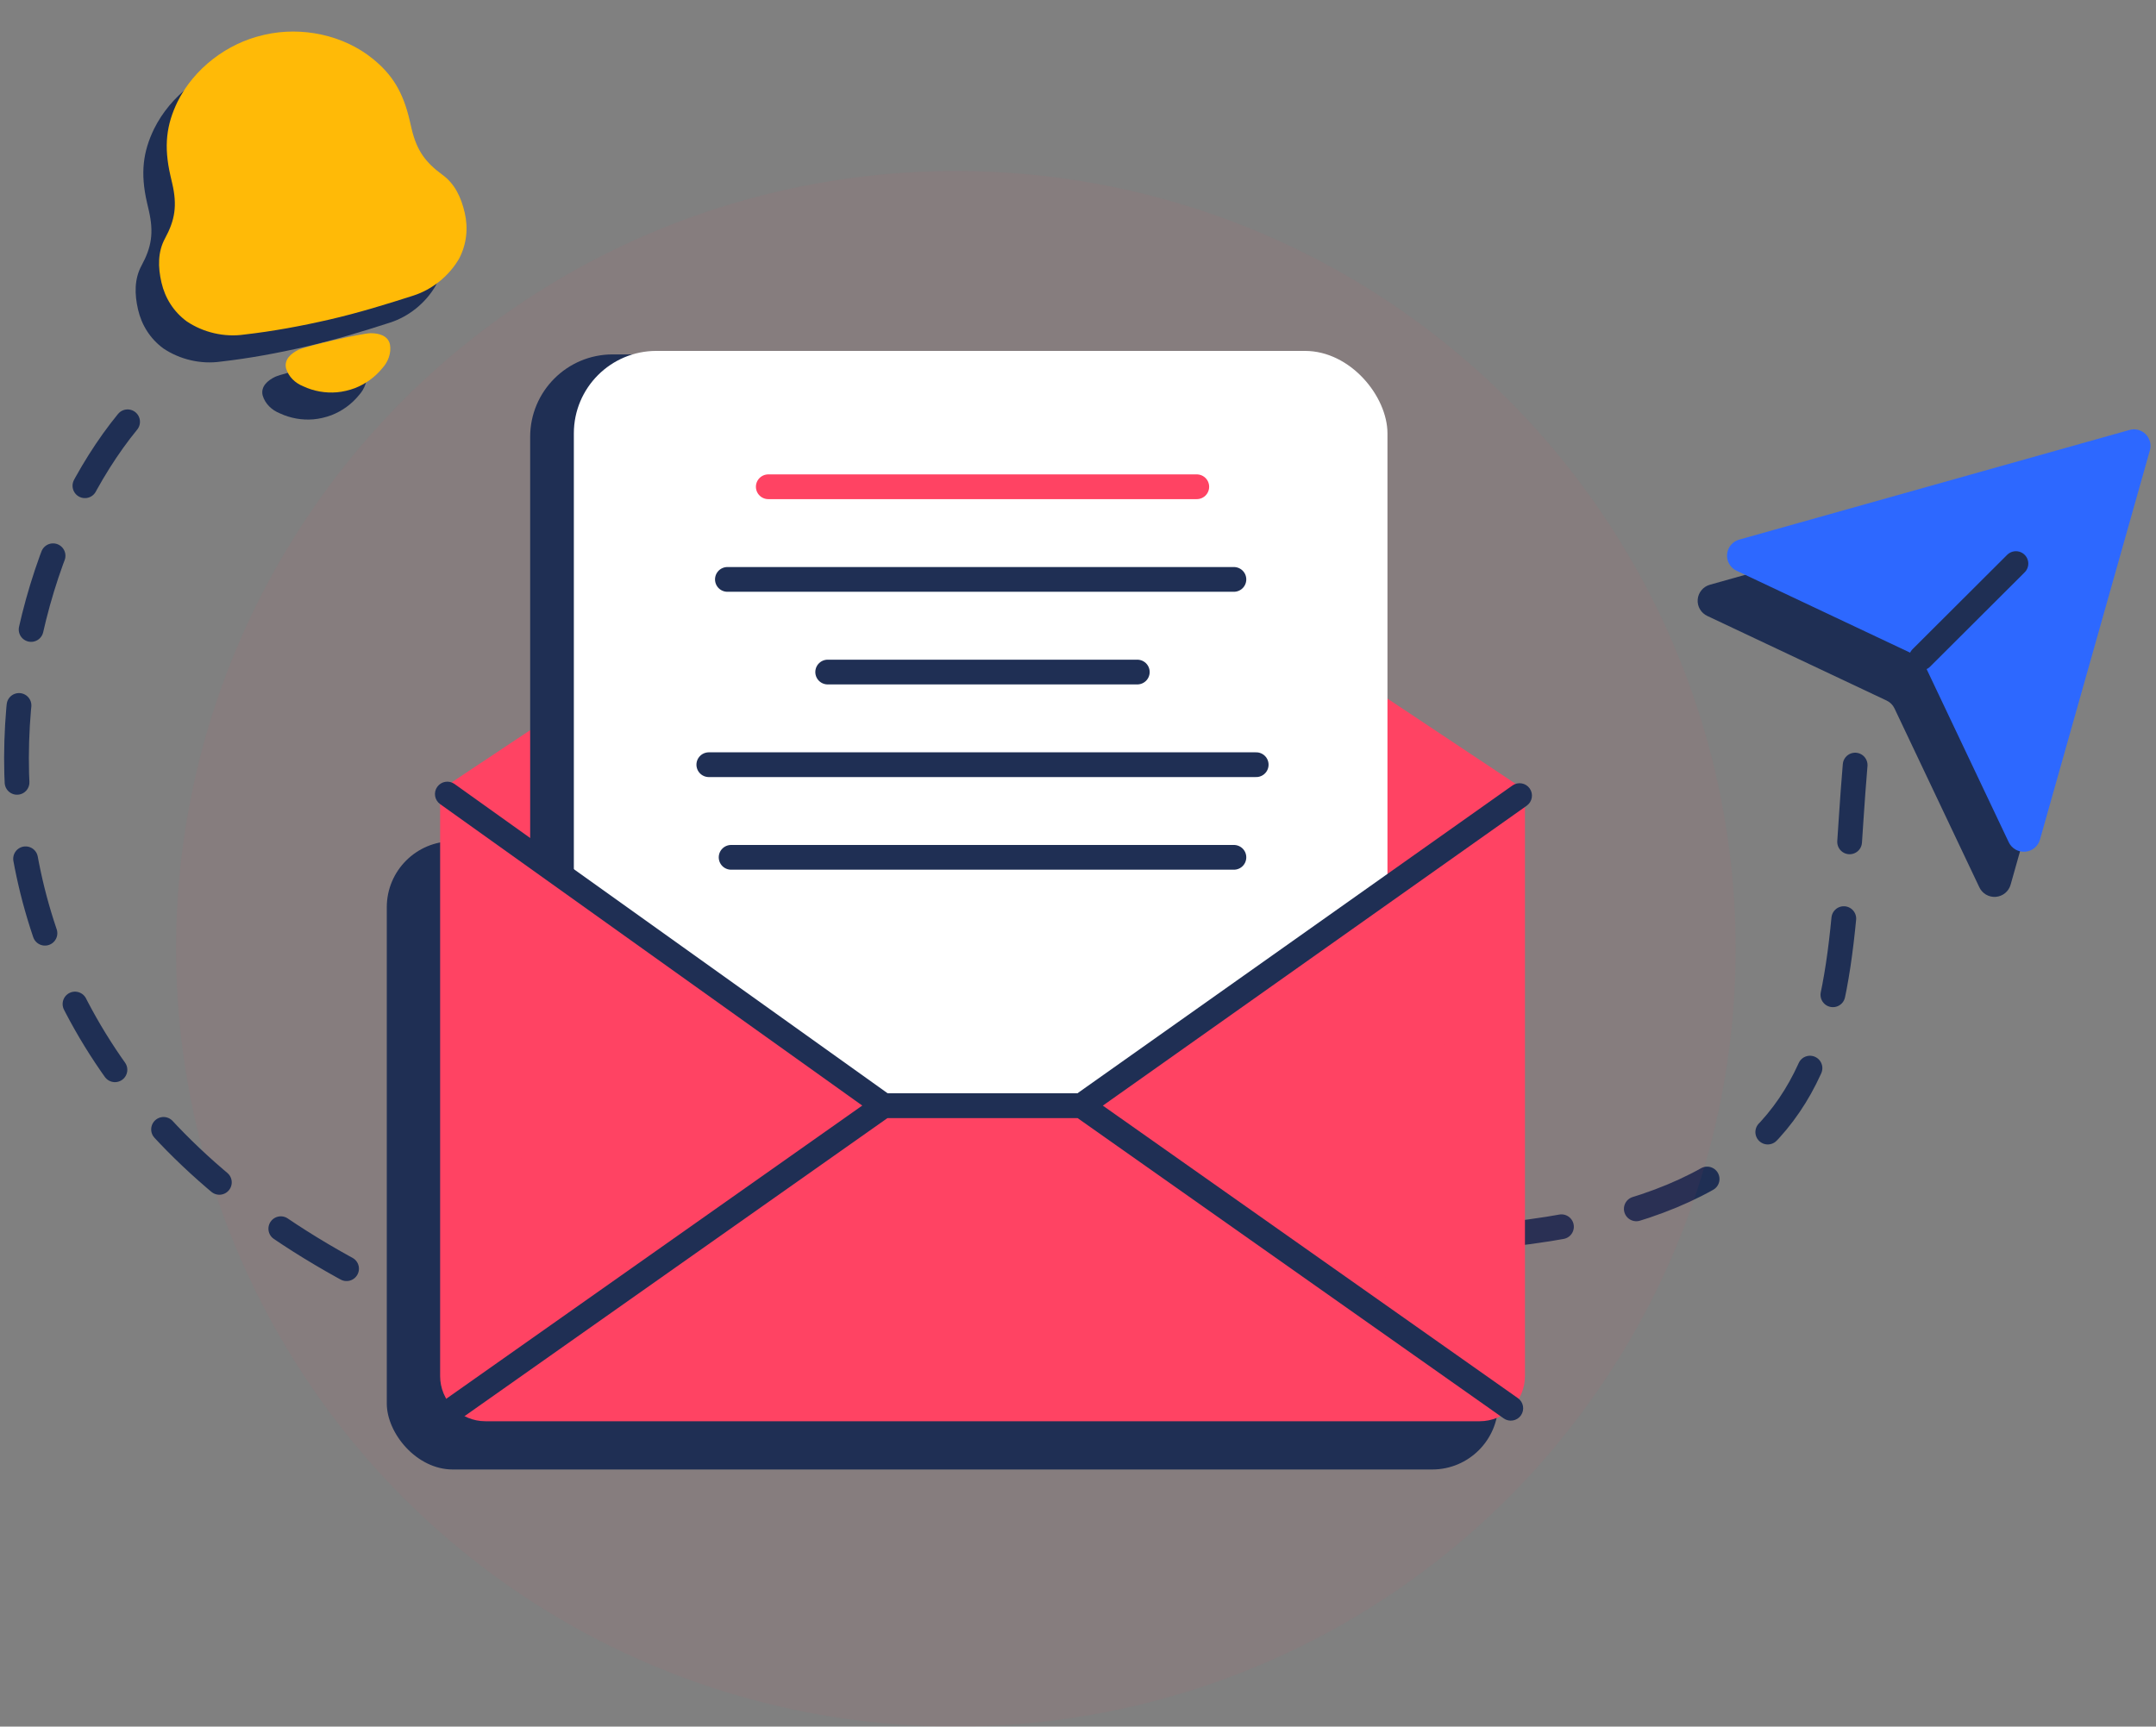 <svg width="392" height="314" viewBox="0 0 392 314" fill="none" xmlns="http://www.w3.org/2000/svg">
<rect x="0" y="0" width="392" height="314" fill="#808080" stroke="none"/>
<g clip-path="url(#clip0_2521_27770)">
<path d="M337.299 139.136C332.852 191.452 341.224 231.125 224.937 225.318" stroke="#1F2F54" stroke-width="4.5" stroke-linecap="round" stroke-dasharray="14 14"/>
<ellipse opacity="0.05" cx="173.793" cy="172.548" rx="141.781" ry="141.452" fill="#FF4363"/>
<path d="M50.011 68.534C51.553 67.819 61.432 65.543 63.133 65.512C64.593 65.512 66.264 65.913 66.642 67.542C66.92 69.112 66.326 70.698 65.268 71.861C63.928 73.509 62.196 74.755 60.258 75.507C59.182 75.906 58.094 76.16 56.99 76.26C54.914 76.433 52.81 76.069 50.884 75.171C49.419 74.592 48.189 73.427 47.749 71.894C47.372 70.264 48.698 69.173 50.011 68.534ZM43.863 11.233C50.61 9.679 58.241 11.285 63.56 15.642C67.006 18.442 69.013 21.57 70.24 26.869L70.559 28.248C71.499 32.312 73.13 34.459 76.138 36.674C78.404 38.294 79.582 40.772 80.237 43.604C80.892 46.433 80.582 49.333 79.22 51.943C77.381 55.119 74.322 57.582 70.872 58.682C65.876 60.289 60.861 61.828 55.694 63.019C50.524 64.21 45.377 65.165 40.147 65.759C36.559 66.279 32.727 65.405 29.683 63.353C27.312 61.603 25.755 59.133 25.101 56.304C24.445 53.472 24.418 50.728 25.74 48.282C27.545 44.959 27.996 42.332 27.056 38.268L26.737 36.889C25.477 31.447 26.014 27.575 28.009 23.446C30.998 17.406 36.968 12.821 43.573 11.3L43.863 11.233Z" fill="#1F2F54"/>
<path d="M54.268 63.617C55.81 62.902 65.69 60.626 67.391 60.595C68.851 60.595 70.522 60.996 70.899 62.625C71.178 64.195 70.584 65.781 69.526 66.944C68.185 68.592 66.454 69.838 64.516 70.59C63.44 70.989 62.352 71.243 61.247 71.343C59.172 71.516 57.068 71.153 55.142 70.254C53.677 69.675 52.447 68.51 52.007 66.977C51.63 65.347 52.956 64.256 54.268 63.617ZM48.121 6.316C54.868 4.762 62.498 6.369 67.818 10.725C71.264 13.525 73.271 16.653 74.498 21.952L74.817 23.331C75.757 27.395 77.388 29.542 80.396 31.757C82.662 33.377 83.84 35.855 84.495 38.687C85.15 41.516 84.84 44.416 83.478 47.026C81.639 50.202 78.579 52.665 75.13 53.765C70.134 55.372 65.119 56.912 59.952 58.102C54.782 59.293 49.635 60.248 44.404 60.842C40.817 61.363 36.985 60.488 33.94 58.436C31.57 56.686 30.013 54.216 29.359 51.387C28.703 48.555 28.676 45.811 29.998 43.365C31.802 40.042 32.254 37.415 31.313 33.351L30.994 31.973C29.735 26.53 30.272 22.658 32.267 18.529C35.256 12.489 41.226 7.904 47.831 6.383L48.121 6.316Z" fill="#FFBA07"/>
<path d="M23.199 76.707C-5.505 111.797 -19.3 205.174 92.779 243.717" stroke="#1F2F54" stroke-width="4.5" stroke-linecap="round" stroke-dasharray="14 14"/>
<rect x="70.324" y="152.989" width="202.075" height="114.25" rx="12" fill="#1F2F54"/>
<path d="M80.023 143.675V250.265C80.023 252.439 80.889 254.525 82.43 256.062C83.972 257.6 86.062 258.464 88.242 258.464H269.045C271.224 258.464 273.315 257.6 274.856 256.062C276.397 254.525 277.263 252.439 277.263 250.265V143.675L178.643 78.081L80.023 143.675Z" fill="#FF4363"/>
<rect x="96.394" y="64.451" width="147.93" height="138.825" rx="15" fill="#1F2F54"/>
<rect x="104.336" y="63.816" width="147.93" height="138.825" rx="15" fill="white"/>
<line x1="139.688" y1="88.522" x2="217.596" y2="88.522" stroke="#FF4363" stroke-width="4.5" stroke-linecap="round"/>
<line x1="132.254" y1="105.37" x2="224.347" y2="105.37" stroke="#1F2F54" stroke-width="4.5" stroke-linecap="round"/>
<line x1="150.488" y1="122.218" x2="206.781" y2="122.218" stroke="#1F2F54" stroke-width="4.5" stroke-linecap="round"/>
<line x1="128.875" y1="139.066" x2="228.399" y2="139.066" stroke="#1F2F54" stroke-width="4.5" stroke-linecap="round"/>
<line x1="132.93" y1="155.913" x2="224.348" y2="155.913" stroke="#1F2F54" stroke-width="4.5" stroke-linecap="round"/>
<path d="M159.728 200.62L93.445 154.017V207.976L108.392 237.011L159.728 200.62Z" fill="#FF4363"/>
<path d="M196.884 201.294L258.691 157.153L265.445 212.751L248.221 237.685L196.884 201.294Z" fill="#FF4363"/>
<path d="M273.394 257.946C274.409 258.662 275.813 258.419 276.529 257.404C277.245 256.388 277.002 254.984 275.986 254.268L273.394 257.946ZM197.912 199.231C196.897 198.515 195.493 198.758 194.777 199.773C194.061 200.789 194.304 202.193 195.32 202.909L197.912 199.231ZM161.959 202.909C162.974 202.193 163.217 200.789 162.501 199.773C161.785 198.758 160.381 198.515 159.366 199.231L161.959 202.909ZM81.292 254.268C80.276 254.984 80.033 256.388 80.749 257.404C81.465 258.419 82.869 258.662 83.885 257.946L81.292 254.268ZM277.588 146.522C278.602 145.804 278.843 144.4 278.125 143.386C277.407 142.372 276.003 142.131 274.988 142.849L277.588 146.522ZM196.619 201.069V203.319C197.084 203.319 197.539 203.175 197.919 202.906L196.619 201.069ZM160.664 201.069L159.356 202.9C159.737 203.173 160.195 203.319 160.664 203.319V201.069ZM82.64 142.573C81.629 141.851 80.223 142.085 79.501 143.096C78.779 144.107 79.013 145.513 80.024 146.235L82.64 142.573ZM275.986 254.268L197.912 199.231L195.32 202.909L273.394 257.946L275.986 254.268ZM159.366 199.231L81.292 254.268L83.885 257.946L161.959 202.909L159.366 199.231ZM274.988 142.849L195.319 199.233L197.919 202.906L277.588 146.522L274.988 142.849ZM196.619 198.819H160.664V203.319H196.619V198.819ZM161.971 199.238L82.64 142.573L80.024 146.235L159.356 202.9L161.971 199.238Z" fill="#1F2F54"/>
<path d="M381.814 86.41L310.905 106.335C310.301 106.5 309.763 106.846 309.364 107.327C308.965 107.808 308.724 108.399 308.674 109.022C308.624 109.644 308.767 110.267 309.085 110.805C309.403 111.343 309.879 111.77 310.448 112.028L343.012 127.399C343.65 127.694 344.162 128.205 344.457 128.841L359.864 161.329C360.123 161.898 360.551 162.373 361.09 162.689C361.63 163.006 362.254 163.149 362.877 163.1C363.501 163.05 364.094 162.809 364.576 162.411C365.058 162.013 365.405 161.476 365.57 160.874L385.542 90.129C385.693 89.613 385.703 89.066 385.569 88.544C385.436 88.023 385.164 87.548 384.783 87.167C384.402 86.787 383.925 86.516 383.402 86.383C382.88 86.249 382.332 86.259 381.814 86.41Z" fill="#1F2F54"/>
<path d="M387.154 78.201L316.245 98.127C315.641 98.291 315.103 98.638 314.704 99.118C314.304 99.599 314.064 100.191 314.014 100.813C313.964 101.436 314.107 102.058 314.425 102.596C314.742 103.134 315.218 103.561 315.788 103.82L348.352 119.191C348.99 119.485 349.502 119.996 349.797 120.633L365.204 153.121C365.463 153.689 365.891 154.164 366.43 154.481C366.97 154.798 367.594 154.941 368.217 154.891C368.841 154.841 369.434 154.601 369.916 154.203C370.398 153.804 370.745 153.268 370.91 152.665L390.882 81.921C391.033 81.404 391.043 80.857 390.909 80.336C390.775 79.815 390.504 79.339 390.123 78.959C389.741 78.579 389.265 78.308 388.742 78.174C388.22 78.041 387.671 78.05 387.154 78.201Z" fill="#2D68FF"/>
<path d="M349.336 119.646L366.531 102.492" stroke="#1F2F54" stroke-width="4.5" stroke-linecap="round" stroke-linejoin="round"/>
</g>
<defs>
<clipPath id="clip0_2521_27770">
<rect width="392" height="314" fill="white"/>
</clipPath>
</defs>
</svg>
